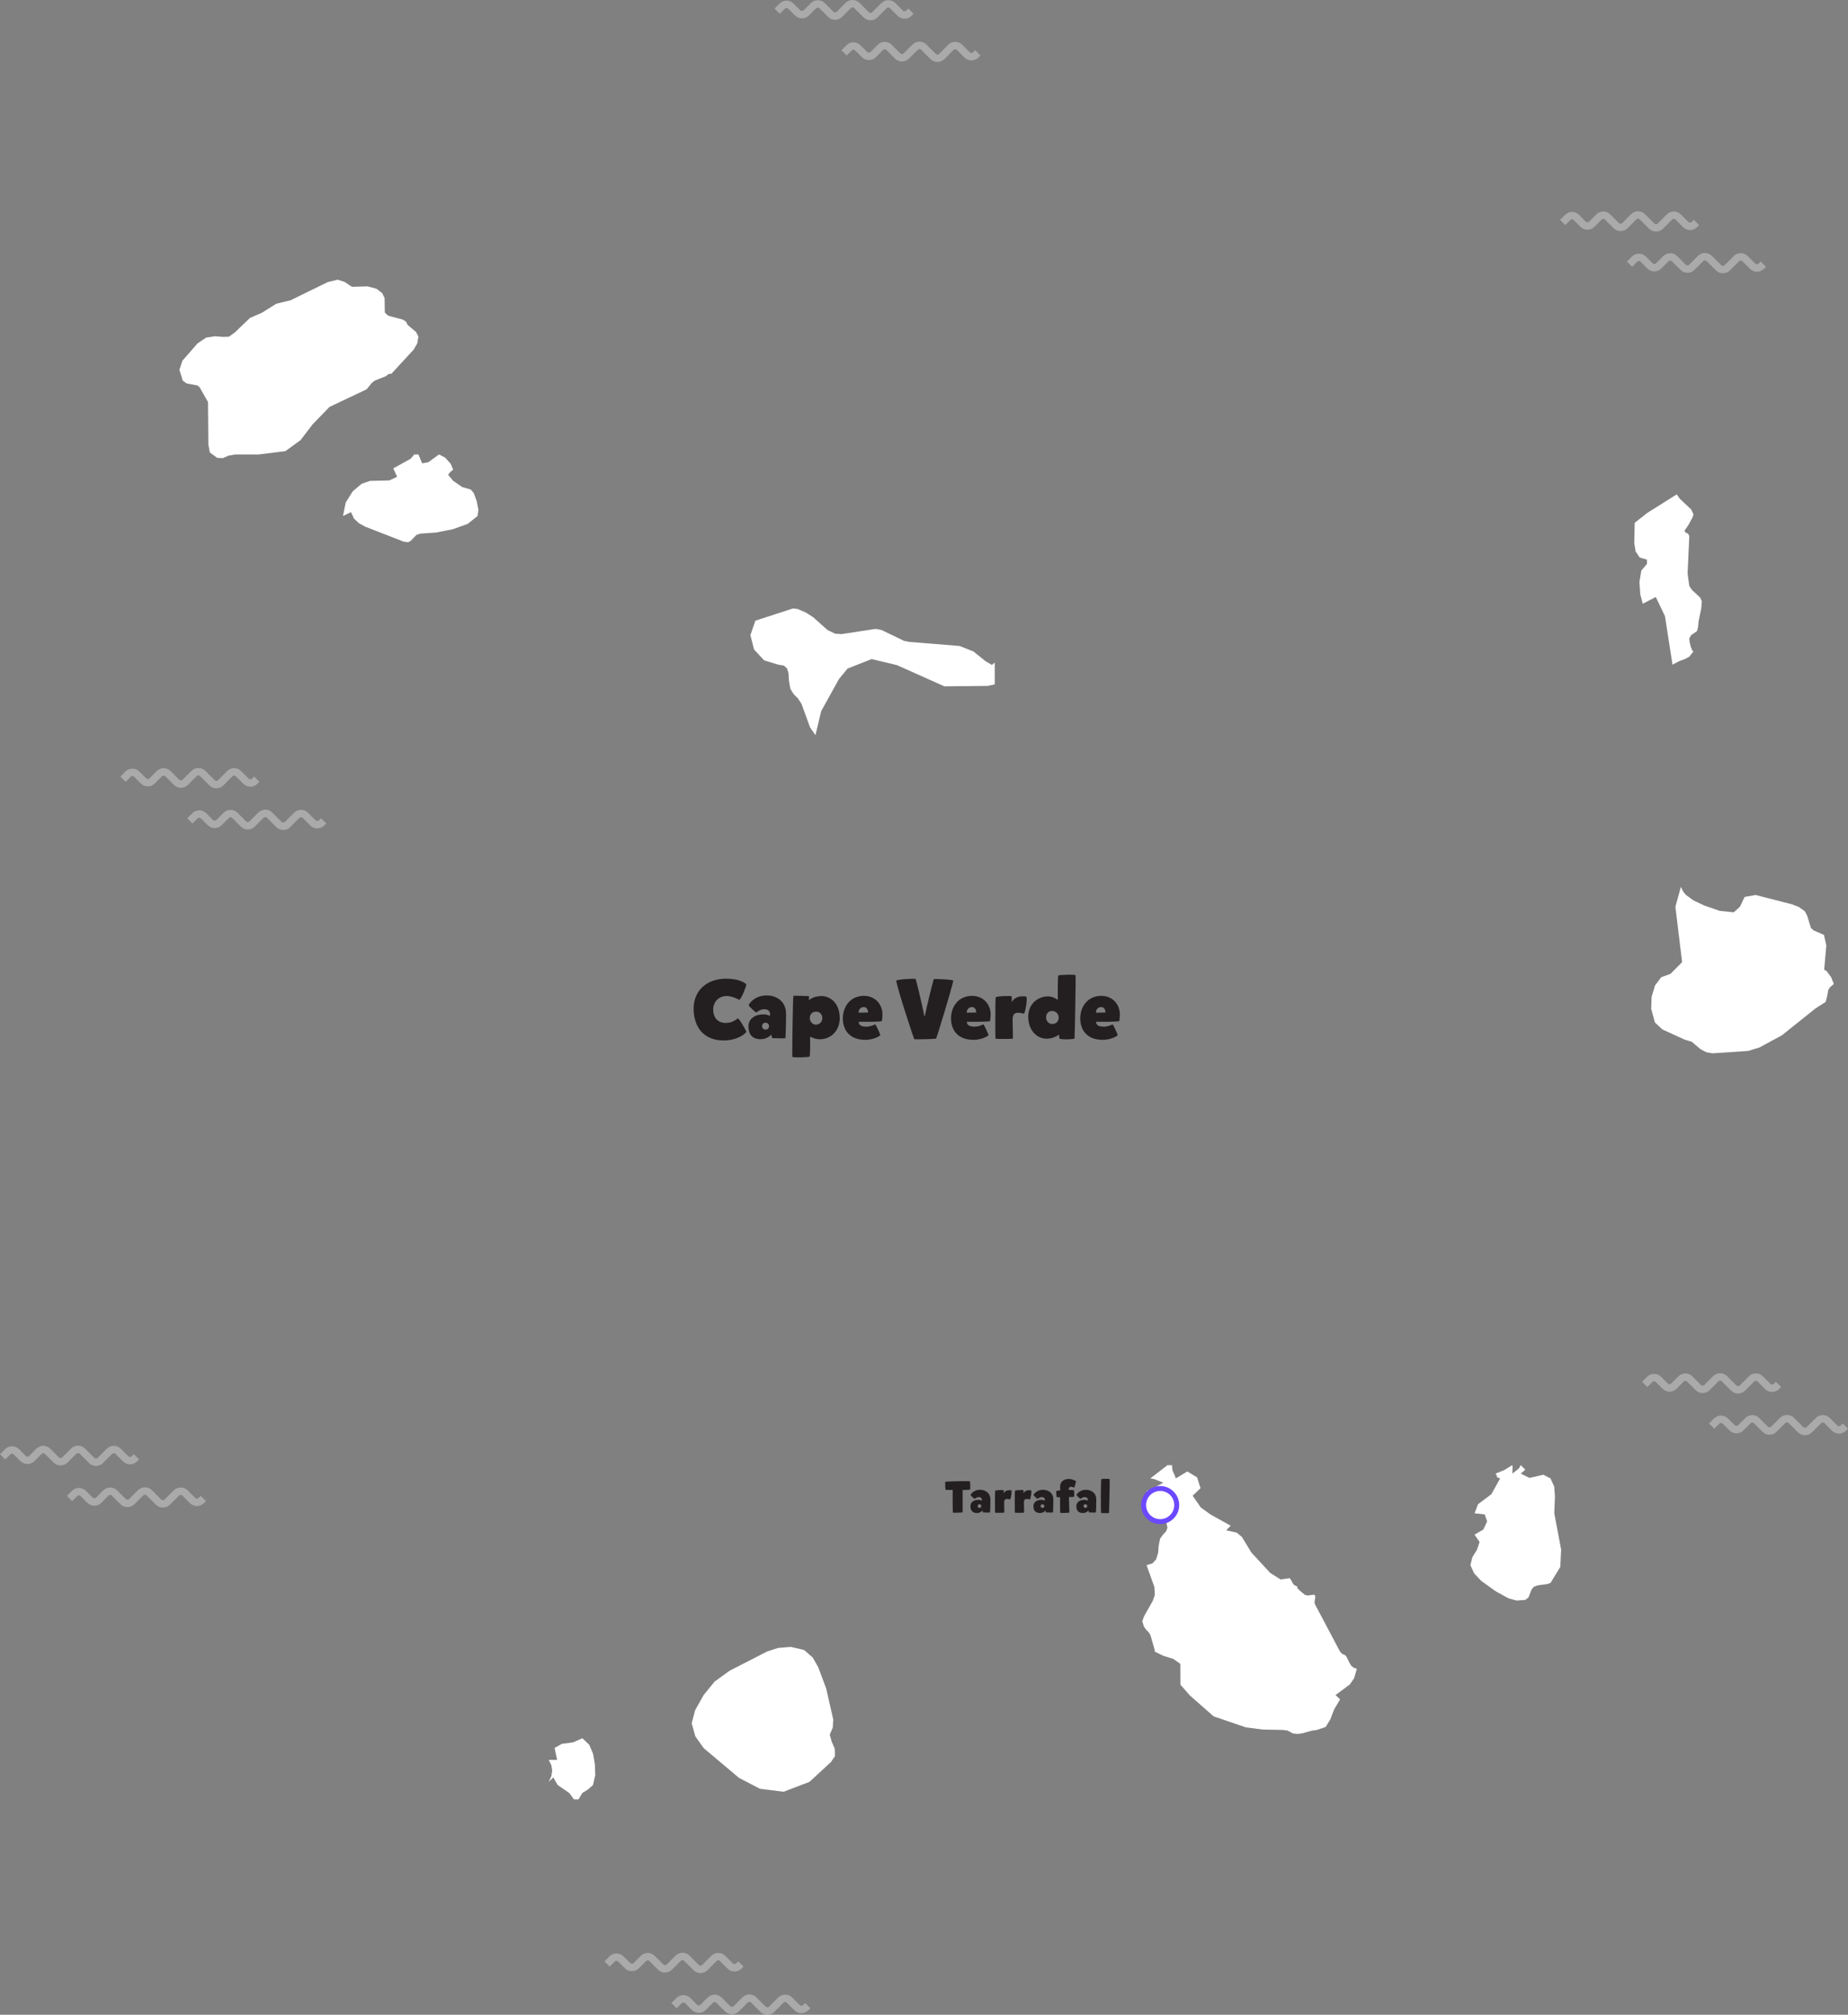 <?xml version="1.0" encoding="utf-8"?>
<svg xmlns="http://www.w3.org/2000/svg" id="Layer_2" viewBox="0 0 746.4 813.48">
  <rect x="0" y="0" width="746.4" height="813.48" fill="#808080" stroke="none"/>
  <defs>
    <style>.cls-1{fill:none;stroke:#fff;stroke-width:3px;}.cls-1,.cls-2{stroke-miterlimit:10;}.cls-3,.cls-2{fill:#fff;}.cls-4{fill:#231f20;}.cls-2{stroke:#6c49ff;stroke-width:2px;}.cls-5{opacity:.33;}</style>
  </defs>
  <g id="waves">
    <g class="cls-5">
      <path class="cls-1" d="m245.2,792.97l2.04-2.04c.97-.97,2.54-.97,3.51,0l2.72,2.72c.97.97,2.54.97,3.51,0l2.89-2.89c.97-.97,2.54-.97,3.51,0l3.46,3.46c.97.97,2.54.97,3.51,0l3.55-3.55c.97-.97,2.54-.97,3.51,0l3.75,3.75c.97.97,2.54.97,3.51,0l3.68-3.68c.97-.97,2.54-.97,3.51,0l3.04,3.04c.97.97,2.54.97,3.51,0l.83-.83"/>
      <path class="cls-1" d="m272.22,809.8l2.04-2.04c.97-.97,2.54-.97,3.51,0l2.72,2.72c.97.97,2.54.97,3.51,0l2.89-2.89c.97-.97,2.54-.97,3.51,0l3.46,3.46c.97.97,2.54.97,3.51,0l3.55-3.55c.97-.97,2.54-.97,3.51,0l3.75,3.75c.97.97,2.54.97,3.51,0l3.68-3.68c.97-.97,2.54-.97,3.51,0l3.04,3.04c.97.97,2.54.97,3.51,0l.83-.83"/>
    </g>
    <g class="cls-5">
      <path class="cls-1" d="m1.06,588.21l2.04-2.04c.97-.97,2.54-.97,3.51,0l2.72,2.72c.97.97,2.54.97,3.51,0l2.89-2.89c.97-.97,2.54-.97,3.51,0l3.46,3.46c.97.97,2.54.97,3.51,0l3.55-3.55c.97-.97,2.54-.97,3.51,0l3.75,3.75c.97.97,2.54.97,3.51,0l3.68-3.68c.97-.97,2.54-.97,3.51,0l3.04,3.04c.97.97,2.54.97,3.51,0l.83-.83"/>
      <path class="cls-1" d="m28.08,605.04l2.04-2.04c.97-.97,2.54-.97,3.51,0l2.72,2.72c.97.97,2.54.97,3.51,0l2.89-2.89c.97-.97,2.54-.97,3.51,0l3.46,3.46c.97.97,2.54.97,3.51,0l3.55-3.55c.97-.97,2.54-.97,3.51,0l3.75,3.75c.97.97,2.54.97,3.51,0l3.68-3.68c.97-.97,2.54-.97,3.51,0l3.04,3.04c.97.97,2.54.97,3.51,0l.83-.83"/>
    </g>
    <g class="cls-5">
      <path class="cls-1" d="m664.29,558.98l2.04-2.04c.97-.97,2.54-.97,3.51,0l2.72,2.72c.97.97,2.54.97,3.51,0l2.89-2.89c.97-.97,2.54-.97,3.51,0l3.46,3.46c.97.97,2.54.97,3.51,0l3.55-3.55c.97-.97,2.54-.97,3.51,0l3.75,3.75c.97.97,2.54.97,3.51,0l3.68-3.68c.97-.97,2.54-.97,3.51,0l3.04,3.04c.97.97,2.54.97,3.51,0l.83-.83"/>
      <path class="cls-1" d="m691.31,575.81l2.04-2.04c.97-.97,2.54-.97,3.51,0l2.72,2.72c.97.97,2.54.97,3.51,0l2.89-2.89c.97-.97,2.54-.97,3.51,0l3.46,3.46c.97.97,2.54.97,3.51,0l3.55-3.55c.97-.97,2.54-.97,3.51,0l3.75,3.75c.97.97,2.54.97,3.51,0l3.68-3.68c.97-.97,2.54-.97,3.51,0l3.04,3.04c.97.97,2.54.97,3.51,0l.83-.83"/>
    </g>
    <g class="cls-5">
      <path class="cls-1" d="m49.67,314.61l2.04-2.04c.97-.97,2.54-.97,3.51,0l2.72,2.72c.97.97,2.54.97,3.51,0l2.89-2.89c.97-.97,2.54-.97,3.51,0l3.46,3.46c.97.97,2.54.97,3.51,0l3.55-3.55c.97-.97,2.54-.97,3.51,0l3.75,3.75c.97.97,2.54.97,3.51,0l3.68-3.68c.97-.97,2.54-.97,3.51,0l3.04,3.04c.97.97,2.54.97,3.51,0l.83-.83"/>
      <path class="cls-1" d="m76.69,331.44l2.04-2.04c.97-.97,2.54-.97,3.51,0l2.72,2.72c.97.97,2.54.97,3.51,0l2.89-2.89c.97-.97,2.54-.97,3.51,0l3.46,3.46c.97.97,2.54.97,3.51,0l3.55-3.55c.97-.97,2.54-.97,3.51,0l3.75,3.75c.97.97,2.54.97,3.51,0l3.68-3.68c.97-.97,2.54-.97,3.51,0l3.04,3.04c.97.97,2.54.97,3.51,0l.83-.83"/>
    </g>
    <g class="cls-5">
      <path class="cls-1" d="m631.15,89.84l2.04-2.04c.97-.97,2.54-.97,3.51,0l2.72,2.72c.97.97,2.54.97,3.51,0l2.89-2.89c.97-.97,2.54-.97,3.51,0l3.46,3.46c.97.97,2.54.97,3.51,0l3.55-3.55c.97-.97,2.54-.97,3.51,0l3.75,3.75c.97.97,2.54.97,3.51,0l3.68-3.68c.97-.97,2.54-.97,3.51,0l3.04,3.04c.97.97,2.54.97,3.51,0l.83-.83"/>
      <path class="cls-1" d="m658.17,106.67l2.04-2.04c.97-.97,2.54-.97,3.51,0l2.72,2.72c.97.97,2.54.97,3.51,0l2.89-2.89c.97-.97,2.54-.97,3.51,0l3.46,3.46c.97.97,2.54.97,3.51,0l3.55-3.55c.97-.97,2.54-.97,3.51,0l3.75,3.75c.97.97,2.54.97,3.51,0l3.68-3.68c.97-.97,2.54-.97,3.51,0l3.04,3.04c.97.97,2.54.97,3.51,0l.83-.83"/>
    </g>
    <g class="cls-5">
      <path class="cls-1" d="m313.89,4.52l2.04-2.04c.97-.97,2.54-.97,3.51,0l2.72,2.72c.97.97,2.54.97,3.51,0l2.89-2.89c.97-.97,2.54-.97,3.51,0l3.46,3.46c.97.97,2.54.97,3.51,0l3.55-3.55c.97-.97,2.54-.97,3.51,0l3.75,3.75c.97.97,2.54.97,3.51,0l3.68-3.68c.97-.97,2.54-.97,3.51,0l3.04,3.04c.97.97,2.54.97,3.51,0l.83-.83"/>
      <path class="cls-1" d="m340.91,21.35l2.04-2.04c.97-.97,2.54-.97,3.51,0l2.72,2.72c.97.97,2.54.97,3.51,0l2.89-2.89c.97-.97,2.54-.97,3.51,0l3.46,3.46c.97.97,2.54.97,3.51,0l3.55-3.55c.97-.97,2.54-.97,3.51,0l3.75,3.75c.97.97,2.54.97,3.51,0l3.68-3.68c.97-.97,2.54-.97,3.51,0l3.04,3.04c.97.97,2.54.97,3.51,0l.83-.83"/>
    </g>
  </g>
  <g id="Layer_8">
    <path class="cls-3" d="m628.04,604.18l-.32-4.04-1.49-3.23-2.88-1.48-5.57,1.3-3.56-1.75,1.85-1.57-1.85-1.85-.67,1.25-.58.5-2.13,1.66.08-2.62-.08-.79-3.34,2.03-3.45,1.39.56.88-.05.36.18.27,1.16.43-3.56,6.39-5.36,4.02-1.42,3.67,4.11.46.98,2.81-1.56,3.32-3.53,2.03,2.03,2.96-1.01,3.08-1.93,3.14-.77,3.16,1.54,3.32,2.82,2.99,5.82,4.19,5.27,2.9,3.27.88,3.46-.27,1.29-.97,1.17-3.05.93-1.24,1.63-.61,3.93-.54,1.22-.42,3.97-6.49.34-6.99-2.77-14.64.26-6.82Zm44.44-355.35l3.03,19.53,2.86-1.48,2.18-.78,1.77-.97,1.64-2.11-.45-.36-.63-1.57-.47-1.93-.12-1.39.76-1.33,2.3-1.57.47-1.48.25-2.63,1.06-5.1.23-2.87-.66-1.51-3.3-3.05-1.1-1.66-.68-4.92.68-15.24-.53-.97-.98-.42-.44-.72,1.73-2.53,1.62-3.05.28-1.14-.96-1.93-4.48-4.19-1.32-1.84-11.86,7.45-5.11,4.02-.18,8.15.55,3.4,1.63,2.45,2.94.87v1.75l-2.27,2.65-.76,4.62.34,5.01,1.01,3.77,5.25-2.71,3.74,7.78Zm-274.45,18.11l-4.89-3.92-5.57-2.2-20.44-1.66-2.02-.42-9.05-4.37-2.41-.45-13.79,2.11-2.59-.18-3.05-1.48-5.82-5.19-2.97-1.9-3.39-1.42-1.78-.18-15.17,4.92-2.01,5.85,1.48,5.79,4.06,4.38,5.76,1.75,2.25.36,1.28,1.21.58,1.93.13,2.72.59,3.5,1.37,2.2,1.66,1.66,1.46,2.17,3.48,9.56,2.18,3.14,2.32-9.71,7.2-12.98,3.45-4.19,9.7-3.83,10.25,2.44,19.16,8.57,17.51-.18,2.82-.6v-8.84l-1.14.97-2.6-1.51Zm-62.1,436.29l-.81-2.81,1.23-2.9.2-3.23-2.85-12.53-3.2-8.57-2.25-3.95-3.49-3.05-5.36-1.24-5.14.43-4.42,1.42-15.18,7.79-6.04,4.37-4.42,5.43-3.44,6.13-1.39,5.26,1.46,5.27,3.41,4.8,14.28,12.01,8.43,4.38,9.55,1.2,10.46-4.01,8.63-7.96,1.66-2.44-.09-2.99-1.24-2.8Zm403.67-308.68l-1.91-2.54-.92-.45.88-9.8-.97-4.29-4.22-1.84-1.04-.97-1.5-4.91-.98-1.85-2.48-1.75-2.69-1.02-14.68-3.77-4.44.78-1.89,3.95-2.5,2.27-5.73-.6-6.31-2.2-4.26-2.03-3-2.17-1.09-1.33-.97-1.93-2.21,8,2.71,22.39-4.73,4.74-3.7,1.33-2.51,3.32-1.38,4.65-.17,4.79,1.51,5.53,3.04,2.81,8.99,4.11,2.87.87,3.51,2.99,2.38,1.24,2.56.42,14.26-.96,4.59-1.39,9.07-4.92,13.55-10.83,4.15-2.66.62-2.45.41-2.35.74-1.14,1.51-1.3-1.07-2.72Zm-500.05,313.59l-1.57-3.68-2.78-2.62-3.73,1.66-4.53.6-2.94,1.65,1.01,4.82h-3.38l1.07,2.18.33,2.19-.33,2.18-1.07,2.29,1.85-1.75,1.75,3.05,4.72,3.25,1.86,2.55h1.86l1.51-2.55,2.26-1.41,2.08-1.85.9-4.01-.16-4.29-.71-4.28Zm-48.2-509.04l-1.16-1.42-3.55-1.05-3.56-2.45-2.09-2.45.8-1.06,1.24-1.05-.99-2.36-2.24-2.48-2.47-1.29-4.35,3.14-2.48.45-1.49-3.59h-1.69l-1.48,1.75-7,3.87,1.55,3.4-3.17,1.48-7.77.18-3.35,1.14-3.62,3.05-2.85,4.56-1.1,5.43,3.25-1.57,1.2,2.62,1.98,1.84,2.49,1.39,15.6,6.07,1.79.24.97-.51,2.39-2.44,1.57-.54,6.26-.42,6.81-1.33,6.05-2.17,3.97-3.17.37-2.45-.69-3.59-1.19-3.23Zm354.48,473.55l-.62-.96-.59-1.2-.95-1.85-.72-.54-.74-.24-.96-.97-10.15-19.18-.16-.78.31-2.12-.15-.78-.67-.15-2.19.33-.69-.18h-.38l-1.81-1.48-1.54-1.48.35-.36-1.41-.7-.61-.69-.4-.87-.8-1.24-3.72.51-4.19-2.63-7.65-8.29-3.78-6.22-2.09-1.75-4.27-.96,1.82-1.85-8.19-4.55-3.87-2.8-3.31-4.75,3.18-3.05-1.38-4.37-3.94-2.38-4.66,2.81-.48-1.4-.5-.96-.4-1.05-.15-1.94h-1.84l-6.93,5.35,1.61.27,3.64,1.47-5.12,2.72-1.65.6,2.81,1.59,2.72,4.11,2.09,4.92.83,4.28-.54,1.4-1.24,1.32-1.21,1.66-.54,2.81-.25,2.96-.79,2.56-1.52,1.66-2.36.69,3.16,8.75.2,3.32-.87,2.39-3.51,6.22-.7,1.99.65,2.12.94,1.32.97.96.69,1.02,1.7,5.89.13.96,3.44,1.67,4,1.23,2.84,2,.04,8.41,3.84,4.38,9.57,8.41,6.63,2.27,6.34,2.17,6.86.9,8.25.15,1.84.27,2.1,1.15,1.99.19,1.86-.27,3.88-1.06,1.96-.27,3.55-1.2,1.89-3.08,1.53-4.01,2.41-4.05-1.84-1.75,5.76-4.28,1.71-2.45,1.15-3.87-1.3-.45-.9-.7ZM150.21,154.59l1.07-.88,4.63-1.84,1.07-.88,1.11-.09,8.97-9.72,1.48-2.53.45-2.72-.91-1.84-3.42-2.9-.74-1.39-1.32-.78-5.84-1.57-1.33-1.24-.09-5.85-.98-2.02-2.31-1.75-3.58-.96-6.33.18-2.87-1.93-2.85-.96-4.01.96-15.08,7.37-5.74,1.39-5.88,3.68-4.7,2.02-6.02,5.76-2.5,1.84-2.34.09-3.26-.27-3.61.54-3.5,2.35-6.11,7-1.21,3.68,1.37,4.38,1.63,1.14,4.29.79.86.7,3.4,5.97.15,17.14.6,3.26,3,2.17,2.26.09,2.19-.97,2.88-.51h9.38l10.8-1.33,6.14-4.47,4.87-6.37,6.82-7.03,14.97-7.09,2.13-2.63Z"/>
  </g>
  <g id="dots">
    <circle class="cls-2" cx="468.59" cy="607.68" r="6.69"/>
  </g>
  <g id="text">
    <path class="cls-4" d="m293.1,413.03c2.65,0,4.22-1.36,4.93-1.87.92.61,2.79,4.08,3.47,5.47-1.6,1.9-5.13,3.47-9.21,3.47-8.33,0-12.14-5.75-12.14-12.85s5.1-12.1,13.16-12.1c4.15,0,7.11,1.19,8.12,2.28-.03.82-1.73,5.41-2.79,6.29-1.22-.68-3.3-1.56-5.2-1.56-2.96,0-5.37,2.18-5.37,5.41,0,4.45,3.03,5.47,5.03,5.47Z"/>
    <path class="cls-4" d="m309.59,401.91c4.11,0,7.89,2.41,7.89,7.41,0,3.88-.17,9.62-.27,9.83s-5.34,0-5.34,0l-.37-1.46s-1.39,1.9-4.25,1.9c-3.47,0-4.96-2.04-4.96-5.17s2.69-4.86,6.02-4.86c1.36,0,2.07.34,2.65.65.03-.48.54-2.72-2.41-2.72-1.7,0-2.79,1.29-3.09,1.29s-3.03-2.45-3.03-2.92c0-.54,2.38-3.94,7.17-3.94Zm-.41,13.8c.95,0,1.43-.61,1.43-1.39s-.65-1.39-1.43-1.39c-.85,0-1.39.61-1.39,1.39s.61,1.39,1.39,1.39Z"/>
    <path class="cls-4" d="m339.17,410.99c0,5.68-4.08,8.63-7.99,8.63-2.18,0-3.98-1.09-3.98-1.09,0,0,.14,7.85-.24,8.09-.37.24-6.12.51-6.94.1-.1-.03.17-23.97.44-24.65.07-.14,6.32.14,6.32.14l-.07,1.63s1.8-1.67,5.03-1.67c3.88,0,7.41,3.13,7.41,8.81Zm-9.48-2.52c-1.77,0-2.62,1.16-2.62,2.62s1.19,2.62,2.41,2.62c1.6,0,2.65-1.16,2.65-2.62s-.99-2.62-2.45-2.62Z"/>
    <path class="cls-4" d="m349.84,414.53c1.56,0,2.86-.54,3.67-.95.41.48,2.01,3.88,2.04,4.42-.95.85-3.37,1.84-6.05,1.84-6.7,0-9.08-4.32-9.08-8.67,0-4.62,2.92-9.08,8.5-9.08,4.76,0,7.51,3.64,7.51,7.51,0,1.09-.1,2.07-.31,2.75-1.77.24-7.45.24-9.28.2,0,1.19.78,1.97,2.99,1.97Zm.75-5.71c0-1.12-.51-2.21-1.67-2.21-1.26,0-2.14.88-2.14,2.28l3.81-.07Z"/>
    <path class="cls-4" d="m373.54,410.21c.51-2.72,2.82-12.27,3.6-14.89.2-.14,7.72.14,7.89.65-.54,2.86-6.66,23.15-6.97,23.36-.31.2-7.96.41-8.8.24-.1-.03-6.49-19.14-7.28-23.59.31-.58,7.62-.95,7.82-.71.34.58,3.03,12.2,3.54,14.99.07,0,.14-.03.2-.03Z"/>
    <path class="cls-4" d="m393.53,414.53c1.56,0,2.86-.54,3.67-.95.41.48,2.01,3.88,2.04,4.42-.95.85-3.37,1.84-6.05,1.84-6.7,0-9.08-4.32-9.08-8.67,0-4.62,2.92-9.08,8.5-9.08,4.76,0,7.51,3.64,7.51,7.51,0,1.09-.1,2.07-.31,2.75-1.77.24-7.45.24-9.28.2,0,1.19.78,1.97,2.99,1.97Zm.75-5.71c0-1.12-.51-2.21-1.67-2.21-1.26,0-2.14.88-2.14,2.28l3.81-.07Z"/>
    <path class="cls-4" d="m413.59,409.29c-.58-.17-1.87-.41-2.55-.37-1.5.03-1.94.95-2.04,2.31-.07.88.2,8.02.07,8.13-.1.14-6.87.2-7,0-.1-.14-.1-15.98.07-16.66.34-.54,6.15-.71,6.53-.41,0,.71,0,2.07-.03,2.31,1.22-2.18,3.47-2.55,5.81-2.24.68.41-.24,6.12-.85,6.94Z"/>
    <path class="cls-4" d="m415.29,410.58c0-5.68,4.35-8.29,7.99-8.29,2.18,0,3.98,1.43,3.98,1.43,0,0-.14-9.62.24-9.86.37-.24,6.12-.51,6.94-.1.1.03-.34,25.53-.44,25.63-.1.1-4.52.58-6.15-.07l-.1-1.6s-2.07,1.67-5.03,1.67c-3.67,0-7.41-3.13-7.41-8.8Zm9.69,2.86c1.77,0,2.62-1.16,2.62-2.62s-1.19-2.62-2.62-2.62c-1.7,0-2.45,1.16-2.45,2.62s.99,2.62,2.45,2.62Z"/>
    <path class="cls-4" d="m445.72,414.53c1.56,0,2.86-.54,3.67-.95.41.48,2.01,3.88,2.04,4.42-.95.85-3.37,1.84-6.05,1.84-6.7,0-9.08-4.32-9.08-8.67,0-4.62,2.92-9.08,8.5-9.08,4.76,0,7.51,3.64,7.51,7.51,0,1.09-.1,2.07-.31,2.75-1.77.24-7.45.24-9.28.2,0,1.19.78,1.97,2.99,1.97Zm.75-5.71c0-1.12-.51-2.21-1.67-2.21-1.26,0-2.14.88-2.14,2.28l3.81-.07Z"/>
    <path class="cls-4" d="m381.81,598.28c.09-.14,9.25-.36,9.85-.2.31.05.25,3.37.13,3.38-.32.05-1.53.11-2.99.16.02,3.66.05,8.88-.04,9s-3.89.23-3.91.09c-.07-.74-.11-5.65-.07-9.13-1.33.02-2.43,0-2.88-.05-.14-.72-.18-3.13-.09-3.26Z"/>
    <path class="cls-4" d="m395.83,601.52c2.18,0,4.18,1.28,4.18,3.93,0,2.05-.09,5.09-.14,5.2-.05.11-2.83,0-2.83,0l-.2-.77s-.74,1.01-2.25,1.01c-1.84,0-2.63-1.08-2.63-2.74s1.42-2.57,3.19-2.57c.72,0,1.1.18,1.4.34.02-.25.29-1.44-1.28-1.44-.9,0-1.48.68-1.64.68s-1.6-1.3-1.6-1.55c0-.29,1.26-2.09,3.8-2.09Zm-.22,7.31c.5,0,.76-.32.76-.74s-.34-.74-.76-.74c-.45,0-.74.32-.74.74s.32.74.74.74Z"/>
    <path class="cls-4" d="m408,605.42c-.31-.09-.99-.22-1.35-.2-.79.02-1.03.5-1.08,1.22-.04.47.11,4.25.04,4.3-.05.07-3.64.11-3.71,0-.05-.07-.05-8.46.04-8.82.18-.29,3.26-.38,3.46-.22,0,.38,0,1.1-.02,1.22.65-1.15,1.84-1.35,3.08-1.19.36.22-.13,3.24-.45,3.67Z"/>
    <path class="cls-4" d="m415.99,605.42c-.31-.09-.99-.22-1.35-.2-.79.02-1.03.5-1.08,1.22-.04.47.11,4.25.04,4.3-.05.07-3.64.11-3.71,0-.05-.07-.05-8.46.04-8.82.18-.29,3.26-.38,3.46-.22,0,.38,0,1.1-.02,1.22.65-1.15,1.84-1.35,3.08-1.19.36.22-.13,3.24-.45,3.67Z"/>
    <path class="cls-4" d="m421.26,601.52c2.18,0,4.18,1.28,4.18,3.93,0,2.05-.09,5.09-.14,5.2-.05.11-2.83,0-2.83,0l-.2-.77s-.74,1.01-2.25,1.01c-1.84,0-2.63-1.08-2.63-2.74s1.42-2.57,3.19-2.57c.72,0,1.1.18,1.4.34.02-.25.29-1.44-1.28-1.44-.9,0-1.48.68-1.64.68s-1.6-1.3-1.6-1.55c0-.29,1.26-2.09,3.8-2.09Zm-.22,7.31c.5,0,.76-.32.76-.74s-.34-.74-.76-.74c-.45,0-.74.32-.74.74s.32.74.74.74Z"/>
    <path class="cls-4" d="m433.83,601.81s.13,2.21-.04,2.5c-.07.13-2.03.16-2.07.14-.04-.02.25,6.19.16,6.28-.09.09-3.46.23-3.62.07s-.09-6.12-.09-6.28c-.14-.02-1.3,0-1.37-.04-.07-.04-.27-2.38-.18-2.48s1.6-.25,1.6-.27c0-.02-.05-.79-.05-1.57,0-1.42,1.12-3.01,3.33-3.01,1.67,0,2.74.63,3.1.92-.07.52-.58,2.52-.72,2.54-.25.04-.81-.32-1.31-.32-.72,0-.9.58-.92.97,0,.14.02.27.02.32.16.05,2.04-.04,2.16.22Z"/>
    <path class="cls-4" d="m438.6,601.52c2.18,0,4.18,1.28,4.18,3.93,0,2.05-.09,5.09-.14,5.2-.05.11-2.83,0-2.83,0l-.2-.77s-.74,1.01-2.25,1.01c-1.84,0-2.63-1.08-2.63-2.74s1.42-2.57,3.19-2.57c.72,0,1.1.18,1.4.34.02-.25.29-1.44-1.28-1.44-.9,0-1.48.68-1.64.68s-1.6-1.3-1.6-1.55c0-.29,1.26-2.09,3.8-2.09Zm-.22,7.31c.5,0,.76-.32.76-.74s-.34-.74-.76-.74c-.45,0-.74.32-.74.74s.32.74.74.74Z"/>
    <path class="cls-4" d="m448.17,597.18c.13.22-.16,12.33-.25,13.76,0,0-3.04.02-3.19-.09-.14-.11-.16-13.32.11-13.59s3.26-.2,3.33-.07Z"/>
  </g>
</svg>